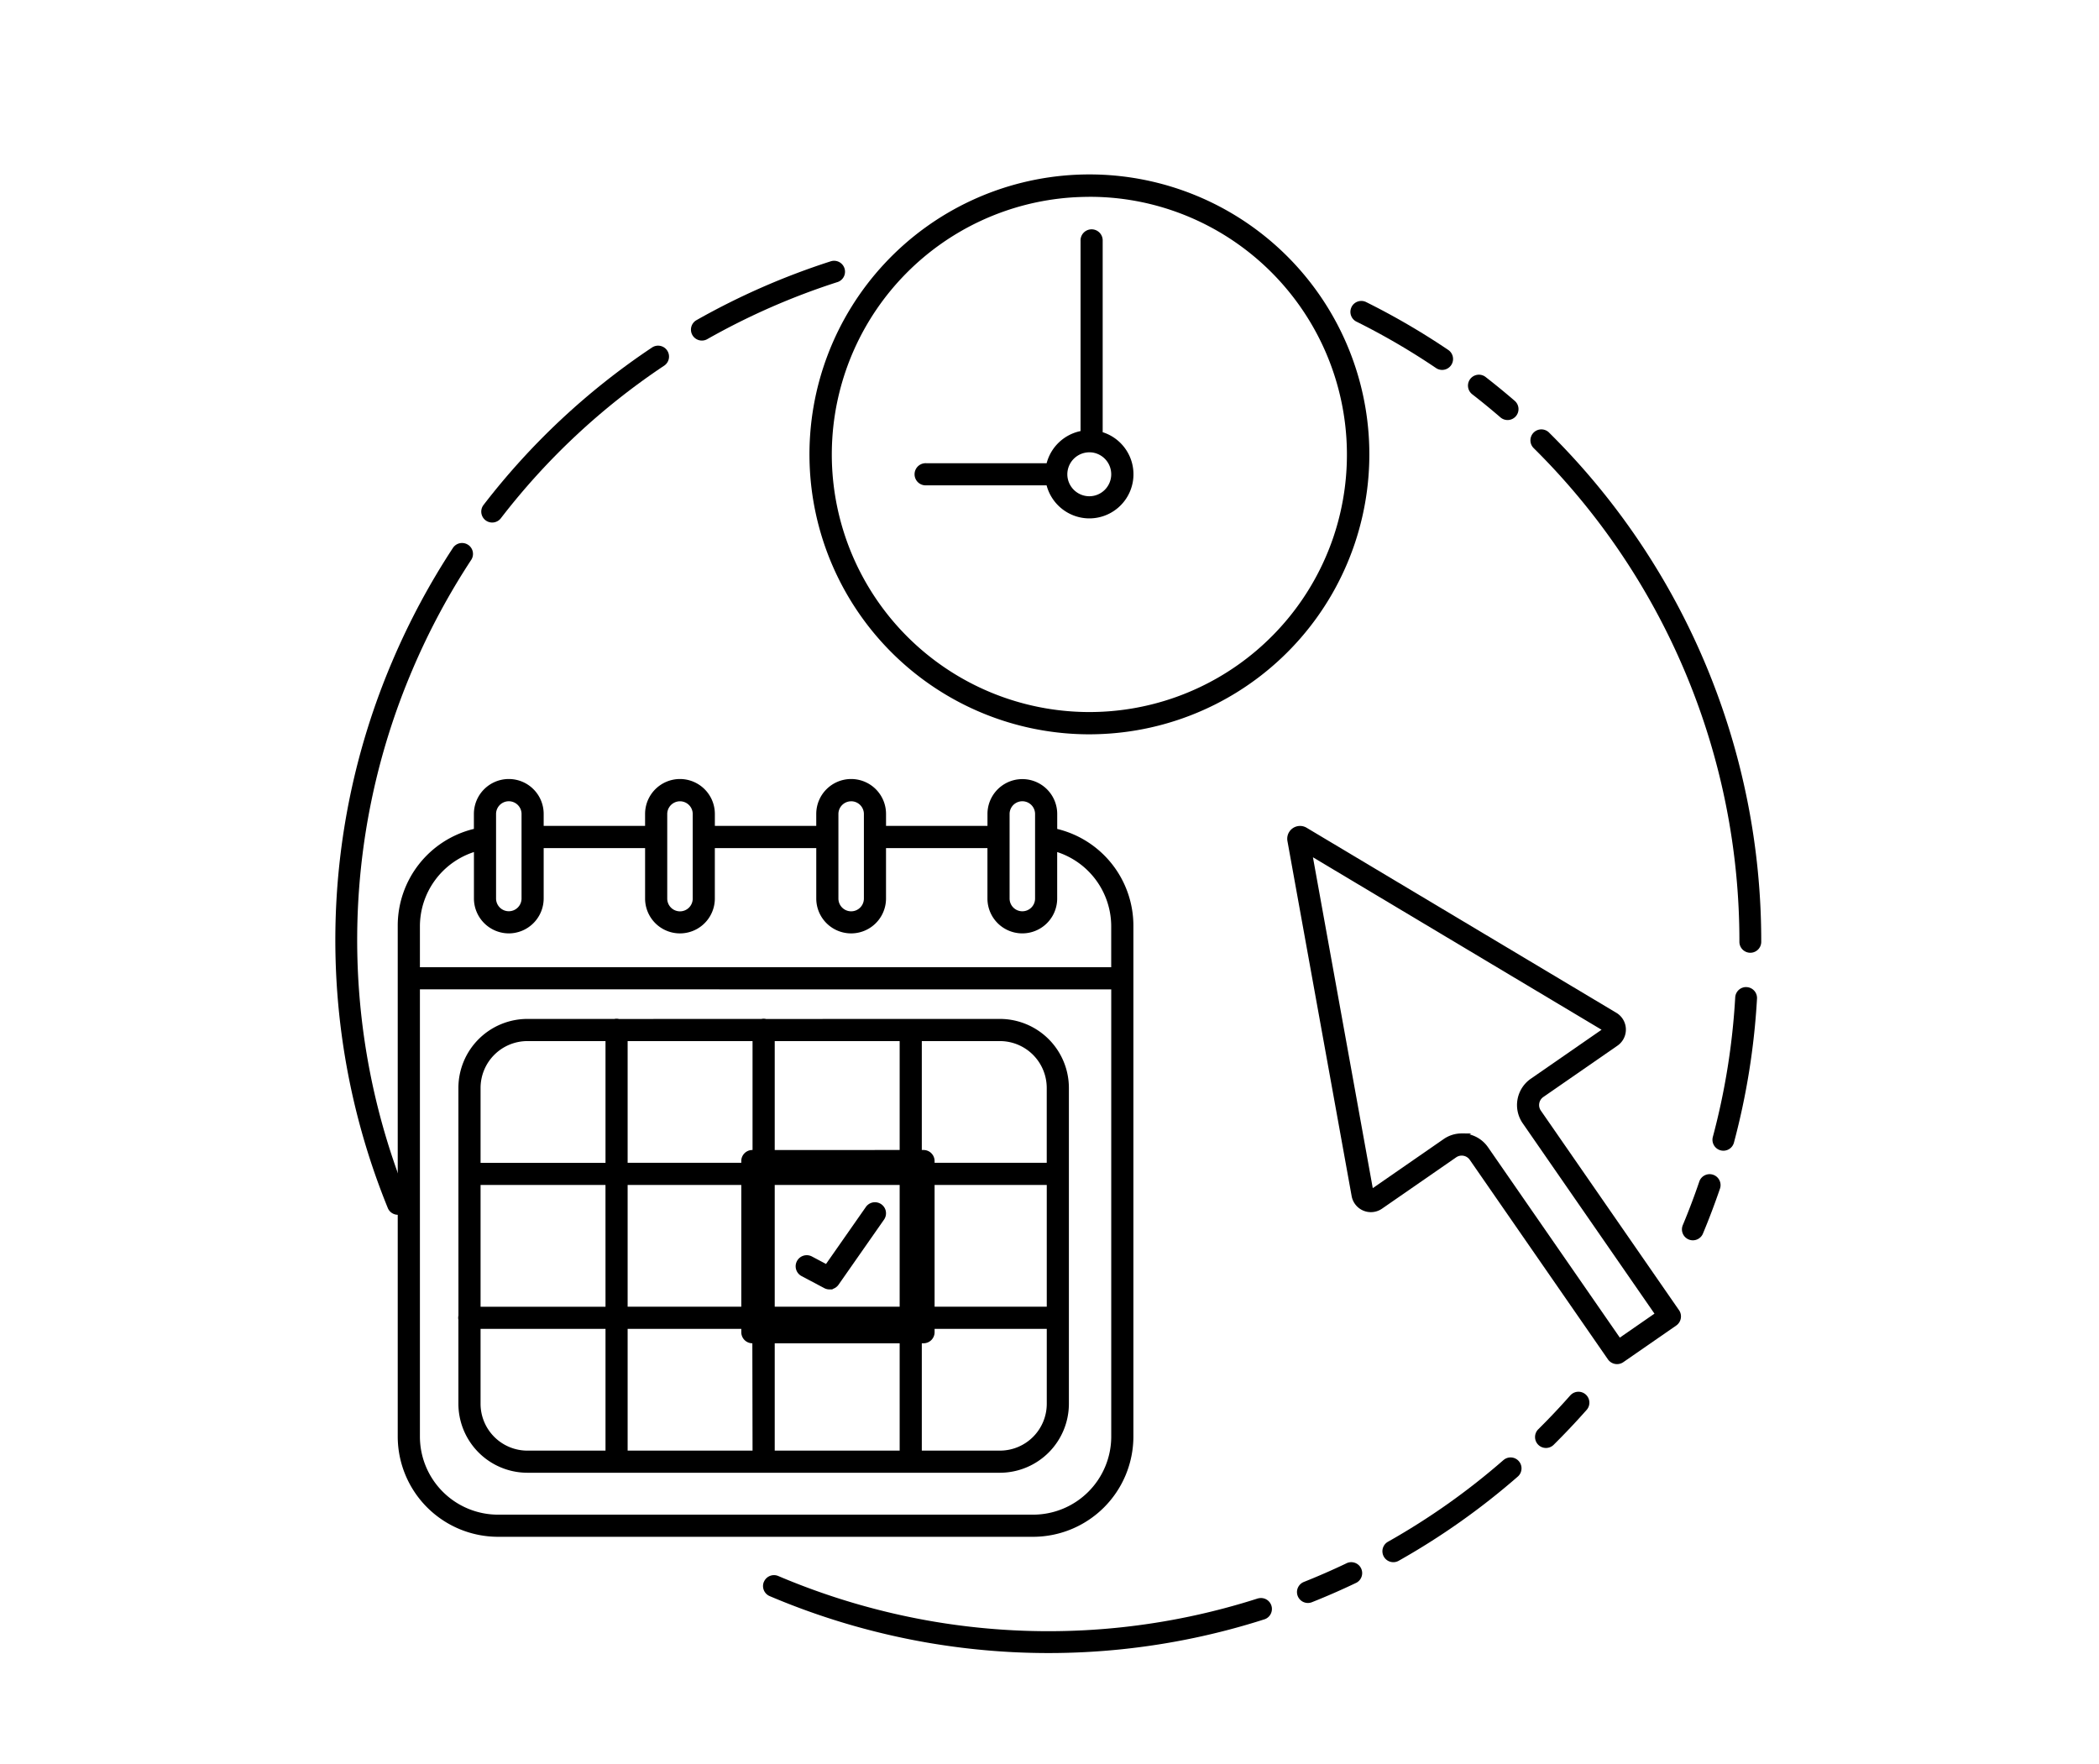 <svg xmlns="http://www.w3.org/2000/svg" xmlns:xlink="http://www.w3.org/1999/xlink" width="313" height="263" viewBox="0 0 313 263"><defs><clipPath id="a"><rect width="212.632" height="220.499" fill="none"/></clipPath></defs><rect width="313" height="263" fill="none"/><g transform="translate(50 26)"><g clip-path="url(#a)"><path d="M153.579,264.559a102.261,102.261,0,0,1-41.73,4.371c-2.2-.224-4.423-.525-6.6-.891A103.569,103.569,0,0,1,82,261.234a1.629,1.629,0,0,0-2.136.862l-.006,0a1.629,1.629,0,0,0,.862,2.135,106.762,106.762,0,0,0,23.978,7.018c2.255.378,4.545.688,6.815.92a105.488,105.488,0,0,0,43.057-4.5,1.63,1.63,0,0,0-.99-3.1" transform="translate(-15.946 -52.222)"/><path d="M186.712,258.819c-2.1,1.006-4.264,1.953-6.424,2.813a1.622,1.622,0,0,0-.9.88l0-.007a1.628,1.628,0,0,0,2.1,2.15c2.226-.885,4.454-1.86,6.626-2.9a1.629,1.629,0,0,0-1.408-2.935" transform="translate(-35.853 -51.737)"/><path d="M213.22,239.566a103.316,103.316,0,0,1-17.21,12.17,1.624,1.624,0,0,0-.7.781h0a1.629,1.629,0,0,0,2.3,2.057,106.553,106.553,0,0,0,17.756-12.554,1.628,1.628,0,1,0-2.142-2.453" transform="translate(-39.036 -47.834)"/><path d="M255.719,186.471a1.628,1.628,0,0,0-2.1.938c-.75,2.209-1.584,4.414-2.481,6.56a1.622,1.622,0,0,0,0,1.254l0,0a1.628,1.628,0,0,0,3.006,0c.924-2.211,1.782-4.486,2.56-6.764a1.629,1.629,0,0,0-.979-1.985" transform="translate(-50.203 -37.273)"/><path d="M228.925,227.414c-1.542,1.749-3.162,3.464-4.814,5.1a1.619,1.619,0,0,0-.48,1.157l0,0a1.628,1.628,0,0,0,2.775,1.157c1.7-1.686,3.371-3.455,4.965-5.259a1.629,1.629,0,0,0-2.443-2.151" transform="translate(-44.726 -45.382)"/><path d="M261.811,151.491a1.628,1.628,0,0,0-1.717,1.534,103.361,103.361,0,0,1-3.337,20.813,1.617,1.617,0,0,0,.07,1.046h0a1.628,1.628,0,0,0,3.077-.2,106.522,106.522,0,0,0,3.44-21.471,1.627,1.627,0,0,0-1.534-1.717" transform="translate(-51.341 -30.298)"/><path d="M225.545,48.009a1.628,1.628,0,0,0-2.645.522h0a1.629,1.629,0,0,0,.355,1.8,103.388,103.388,0,0,1,30.676,73.619,1.628,1.628,0,1,0,3.257.006,106.639,106.639,0,0,0-31.641-75.943" transform="translate(-44.554 -9.508)"/><path d="M211.762,40.261c1.426,1.106,2.834,2.262,4.194,3.434a1.629,1.629,0,1,0,2.13-2.465c-1.4-1.21-2.858-2.4-4.327-3.544a1.63,1.63,0,0,0-2.5.651v0a1.63,1.63,0,0,0,.5,1.92" transform="translate(-42.227 -7.469)"/><path d="M190.126,26.685a103.726,103.726,0,0,1,11.885,6.934l.022.015a1.629,1.629,0,0,0,1.8-2.714,106.9,106.9,0,0,0-12.267-7.154,1.628,1.628,0,0,0-2.182.734l-.038.091h0a1.628,1.628,0,0,0,.776,2.094" transform="translate(-37.845 -4.719)"/><path d="M88.106,19.3a1.629,1.629,0,1,0-1-3.1,107.122,107.122,0,0,0-19.987,8.763,1.628,1.628,0,1,0,1.606,2.833A103.884,103.884,0,0,1,88.1,19.3Z" transform="translate(-13.259 -3.223)"/><path d="M52.712,32.179A105.58,105.58,0,0,0,27.544,55.686a1.628,1.628,0,0,0-.209.357v0a1.629,1.629,0,0,0,2.79,1.629A102.345,102.345,0,0,1,54.518,34.889a1.629,1.629,0,0,0-1.806-2.71" transform="translate(-5.441 -6.386)"/><path d="M19.839,69.012a1.628,1.628,0,0,0-2.27.393A107.235,107.235,0,0,0,8.486,86.38l0,0a105.962,105.962,0,0,0-.65,81.52,1.63,1.63,0,0,0,3.019-1.229,102.7,102.7,0,0,1,.63-79.02,103.965,103.965,0,0,1,8.807-16.459,1.629,1.629,0,0,0-.45-2.182" transform="translate(0 -13.743)"/><path d="M109.979,120.155v-2.232a5.2,5.2,0,1,0-10.4,0V119.7H84.452v-1.791a5.2,5.2,0,0,0-5.2-5.2h-.006a5.209,5.209,0,0,0-5.2,5.208V119.7H58.927v-1.791a5.209,5.209,0,0,0-5.2-5.2h-.006a5.209,5.209,0,0,0-5.2,5.208V119.7H33.4v-1.791a5.2,5.2,0,0,0-5.2-5.2h-.006a5.209,5.209,0,0,0-5.2,5.208v2.23a14.853,14.853,0,0,0-11.357,14.478v76.147A14.969,14.969,0,0,0,26.57,225.709h79.84a14.967,14.967,0,0,0,14.928-14.929V134.634a14.851,14.851,0,0,0-11.359-14.479m8.056,23.921v66.706a11.658,11.658,0,0,1-11.626,11.626H26.571a11.657,11.657,0,0,1-11.626-11.626V144.075Zm-11.358-13.537a1.9,1.9,0,0,1-1.9,1.894h-.006a1.9,1.9,0,0,1-1.894-1.907v-12.6a1.9,1.9,0,1,1,3.8,0ZM28.2,135.73a5.215,5.215,0,0,0,5.2-5.2v-7.519H48.523v7.519a5.2,5.2,0,0,0,10.4,0v-7.519H74.049v7.519a5.2,5.2,0,1,0,10.4,0v-7.519H99.574v7.517a5.2,5.2,0,0,0,10.4,0V123.6a11.666,11.666,0,0,1,8.056,11.037v6.138H14.945v-6.137A11.664,11.664,0,0,1,23,123.6v6.929a5.216,5.216,0,0,0,5.2,5.2m51.051-19.7a1.9,1.9,0,0,1,1.9,1.9v12.615a1.9,1.9,0,0,1-1.9,1.894h-.006a1.9,1.9,0,0,1-1.894-1.906v-12.6a1.9,1.9,0,0,1,1.9-1.9m-27.425,14.5v-12.6a1.9,1.9,0,1,1,3.8,0v12.616a1.9,1.9,0,0,1-1.9,1.894h-.006a1.9,1.9,0,0,1-1.894-1.906M30.1,117.926v12.6a1.9,1.9,0,1,1-3.8,0v-12.6a1.9,1.9,0,1,1,3.8,0" transform="translate(-2.328 -22.544)"/><path d="M103.7,157.417l-34.888.008a1.351,1.351,0,0,0-.4-.043.876.876,0,0,0-.261.035l-21.273.008a1.459,1.459,0,0,0-.4-.043.876.876,0,0,0-.261.035H33.209a10.3,10.3,0,0,0-10.272,10.272l.007,33.95a1.656,1.656,0,0,0-.038.382.857.857,0,0,0,.031.242v12.556A10.3,10.3,0,0,0,33.209,225.09h70.227v0h.266a10.3,10.3,0,0,0,10.271-10.272V167.689A10.3,10.3,0,0,0,103.7,157.417M88.737,221.791H70.107V205.785h18.63Zm0-21.46H70.107V182.177h18.63Zm0-39.61v16.242H70.107V160.721Zm21.937,39.61H93.946V182.177h16.727ZM93.462,177.444a1.641,1.641,0,0,0-1.166-.482H92.04V160.721H103.7a6.988,6.988,0,0,1,6.969,6.969v11.183H93.946v-.261a1.646,1.646,0,0,0-.485-1.168M92.04,205.785h.254a1.654,1.654,0,0,0,1.653-1.651v-.5h16.727v11.187a6.988,6.988,0,0,1-6.969,6.97H92.04ZM48.173,182.176H65.122V200.33H48.173Zm16.949-3.563v.26H48.173V160.721H66.8v16.241h-.031a1.653,1.653,0,0,0-1.651,1.65m1.652,27.172.03,16.006H48.173V203.634H65.122v.5a1.654,1.654,0,0,0,1.652,1.651m-21.9-2.15v18.157H33.212a6.99,6.99,0,0,1-6.97-6.97V203.634Zm0-3.3H26.243V182.177H44.87Zm0-39.609v18.151H26.243V167.69a6.99,6.99,0,0,1,6.967-6.969Z" transform="translate(-4.581 -31.476)"/><path d="M99.264,192.959a1.652,1.652,0,0,0-2.98-.658l-5.942,8.5-2.086-1.106a1.653,1.653,0,1,0-1.546,2.922l3.376,1.789a1.666,1.666,0,0,0,.773.191l.471,0-.021-.062a1.651,1.651,0,0,0,.9-.642l6.779-9.7a1.642,1.642,0,0,0,.273-1.234" transform="translate(-17.166 -38.32)"/><path d="M235.857,193.657l-20.6-29.753a1.459,1.459,0,0,1,.37-2.03l11.055-7.654a2.925,2.925,0,0,0,.842-.9,2.915,2.915,0,0,0-1.006-4l-46.187-27.594a1.911,1.911,0,0,0-2.862,1.981l9.574,52.943a2.917,2.917,0,0,0,4.528,1.878l11.057-7.655a1.46,1.46,0,0,1,2.03.37l20.6,29.75a1.653,1.653,0,0,0,2.3.42l7.883-5.458a1.655,1.655,0,0,0,.418-2.3m-32.405-26.349a4.7,4.7,0,0,0-2.7.849l-10.561,7.311-8.922-49.338,43.041,25.717-10.561,7.312a4.775,4.775,0,0,0-1.206,6.626L232.2,194.18l-5.166,3.576-19.658-28.393a4.761,4.761,0,0,0-2.767-1.911l.284-.143Z" transform="translate(-35.488 -24.291)"/><path d="M171.765,38.769A41.745,41.745,0,1,0,130.044,83.5c1,0,2.01-.036,3.06-.11a41.746,41.746,0,0,0,38.661-44.617M166.48,54.182A38.414,38.414,0,1,1,127.39,3.449c.934-.067,1.874-.09,2.8-.1A38,38,0,0,1,142.52,5.4,38.474,38.474,0,0,1,166.48,54.182" transform="translate(-17.676 0)"/><path d="M136.045,40.526V12a1.652,1.652,0,1,0-3.3,0V40.35a6.612,6.612,0,0,0-5.057,4.794H109.727a1.652,1.652,0,1,0,0,3.3h17.955a6.615,6.615,0,0,0,5.9,4.911c.158.01.314.017.47.017a6.58,6.58,0,0,0,2-12.85m-1.771,3a3.279,3.279,0,0,1,2.076,5.591,3.257,3.257,0,0,1-2.315.957h0a3.286,3.286,0,0,1-3.267-3.2V46.74a3.29,3.29,0,0,1,3.273-3.222h0c.077,0,.155,0,.234.009" transform="translate(-21.615 -2.07)"/><path d="M64.246,141.057Z" transform="translate(-12.849 -28.212)"/><path d="M64.246,141.057Z" transform="translate(-12.849 -28.212)" fill="none" stroke="#000" stroke-miterlimit="10" stroke-width="0.85"/><path d="M96.153,141.057Z" transform="translate(-19.231 -28.212)"/><path d="M96.153,141.057Z" transform="translate(-19.231 -28.212)" fill="none" stroke="#000" stroke-miterlimit="10" stroke-width="0.85"/></g></g></svg>